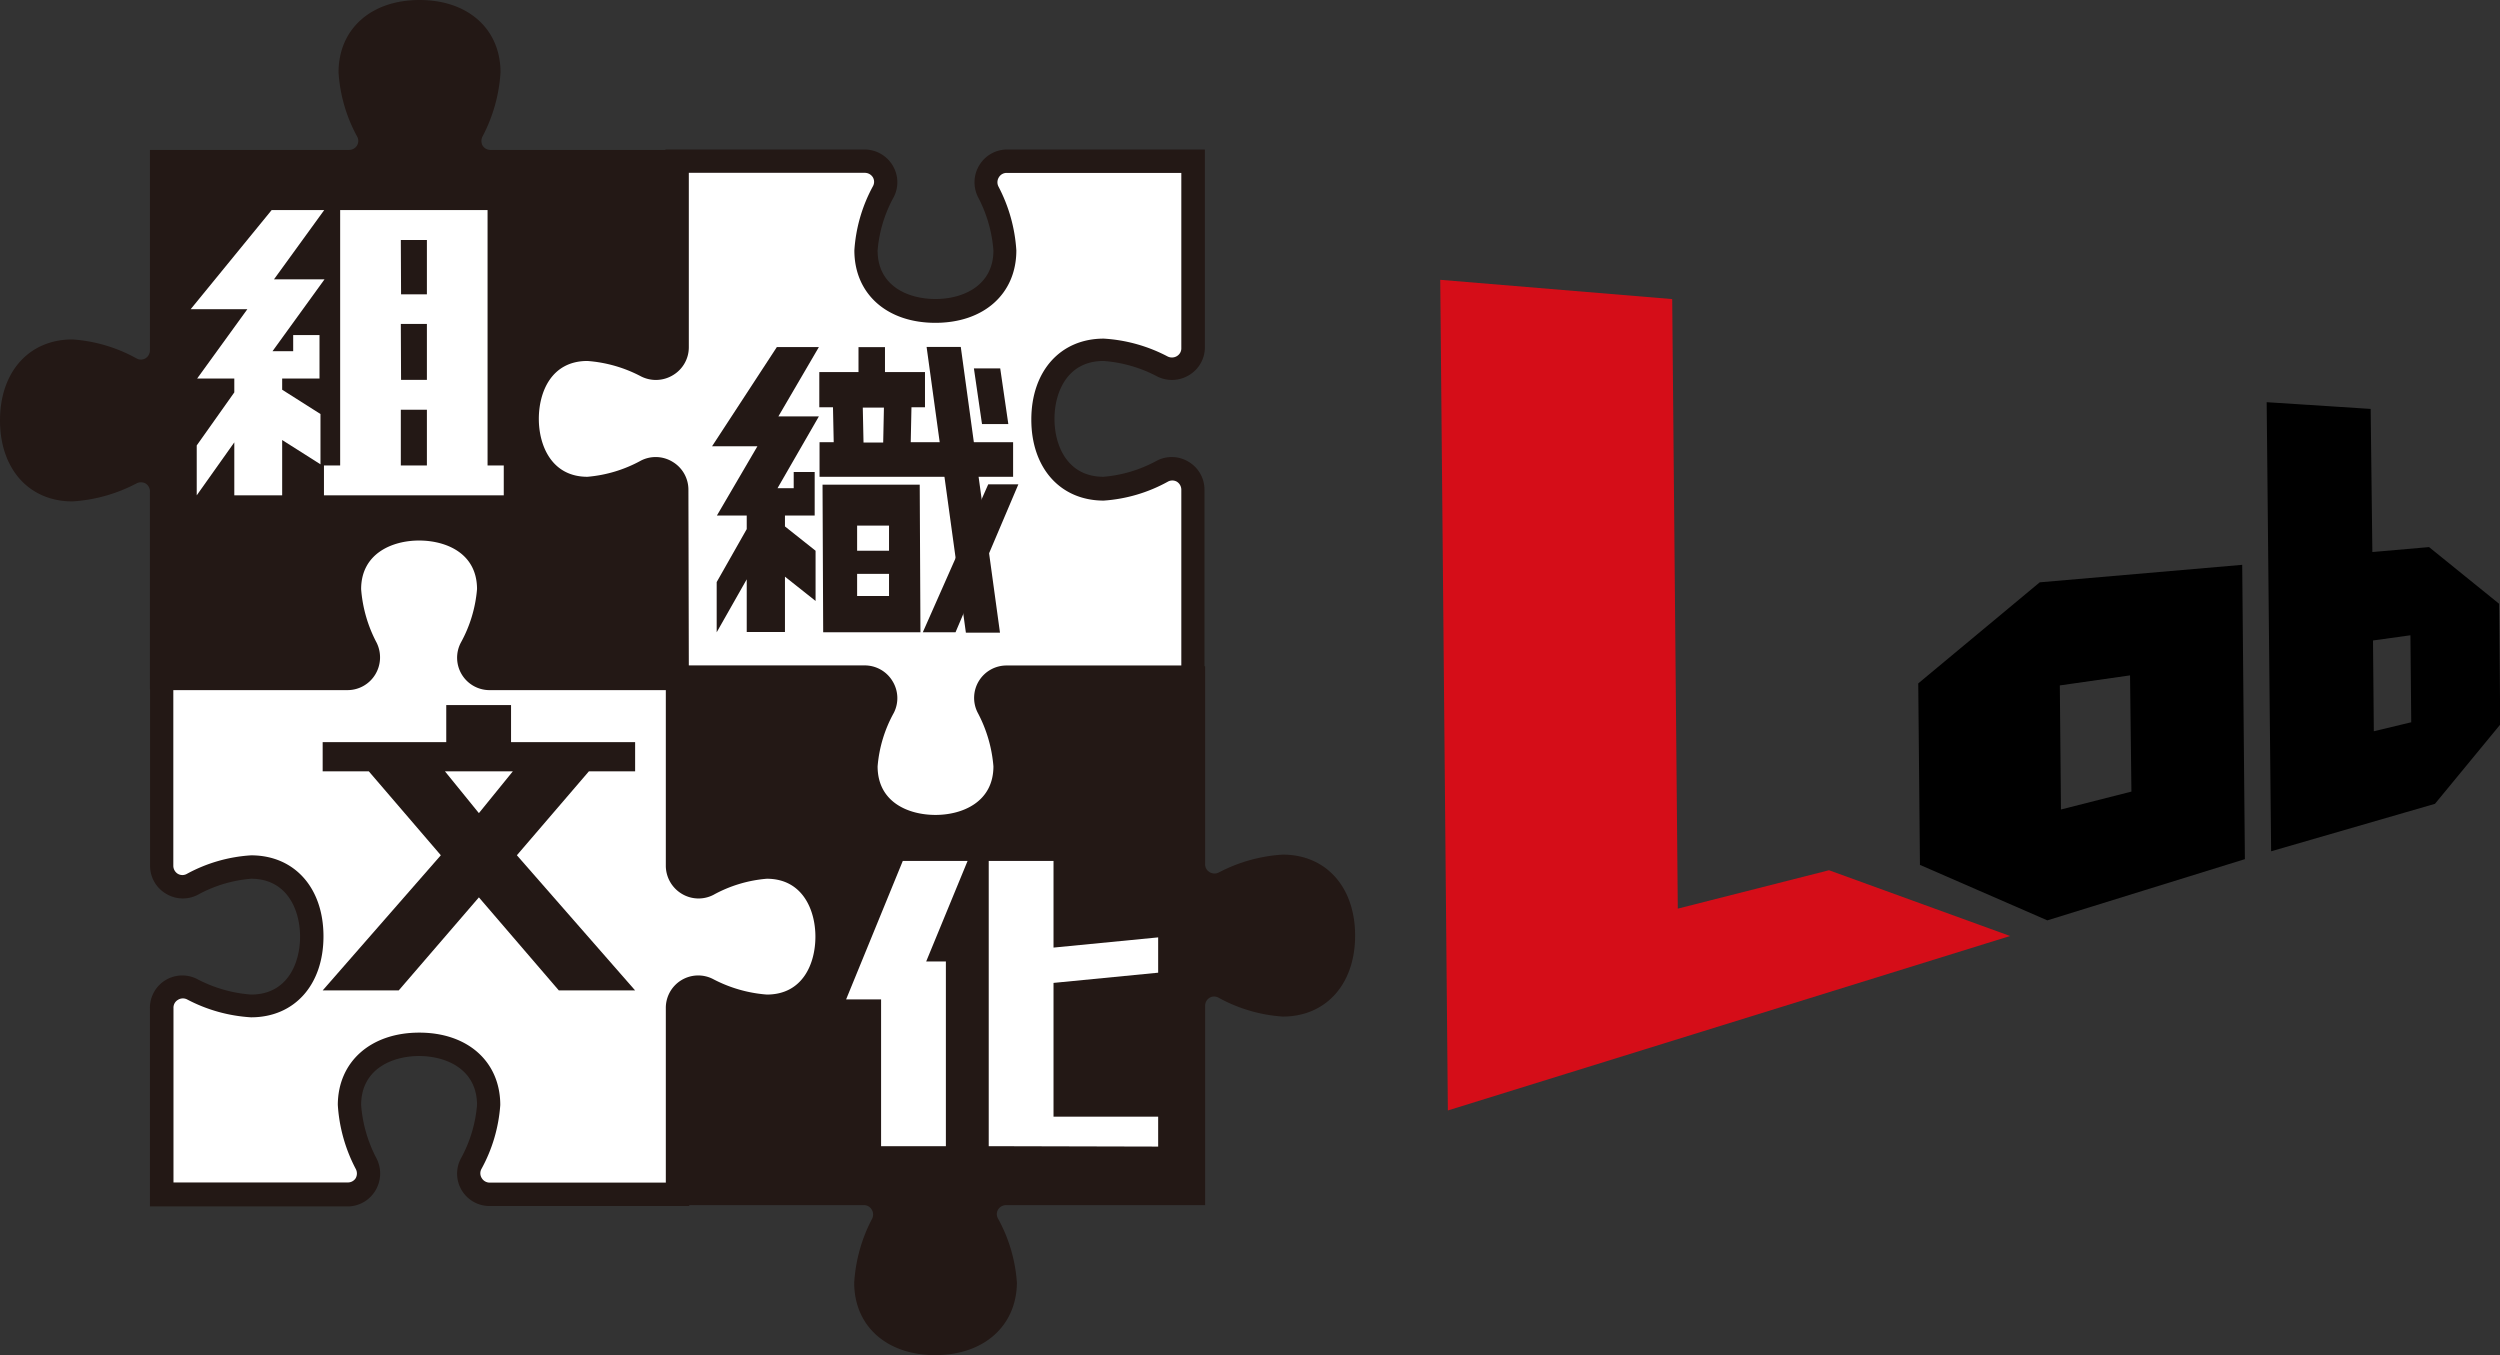 <svg viewBox="0 0 308.68 167.32" xmlns="http://www.w3.org/2000/svg"><rect x="0" y="0" width="308.68" height="167.32" fill="#333333" stroke="none"/><path d="m242.88 115.45-62.44 19.37-.9-98.43 25.25 2.1.69 75.88 20.26-5.15z" fill="#d50d18"/><path d="m178.77 137.11-.94-102.56 28.64 2.38.69 75.26 18.67-4.74 22.36 8.12zm2.48-98.88.87 94.3 55.45-17.21-11.92-4.32-21.84 5.55-.7-76.49z" fill="#d50d18"/><path d="m275.44 104.84-22.55 7-14.15-6.16-.19-20.51 14-11.63 22.6-2zm-10.56-5.78-.16-17.62-12.09 1.72.17 19z"/><path d="m252.79 113.64-15.73-6.85-.21-22.41 15-12.48 25-2.16.33 36.34zm-12.37-9.07 12.58 5.43 20.75-6.44-.28-30.16-20.25 1.75-12.97 10.85zm10.71-.28-.21-22.6 15.47-2.2.19 20.88zm3.2-19.66.14 15.32 8.7-2.21-.17-14.35z"/><path d="m306.89 88.8-7.3 8.87-17.41 5.08-.51-51.19 9.28.6.21 18 8.17-.73 7.44 6zm-7.36 1.78-.13-14.18-8.17 1.13.14 15z"/><path d="m280.42 105.11-.55-55.45 12.84.83.21 17.67 7-.61 8.65 7 .14 14.91-8.06 9.79zm3-51.65.47 46.92 14.64-4.27 6.54-7.94-.07-11.94-6.22-5-9.38.83-.21-18.22zm6.15 41.34-.13-18.8 11.72-1.63.16 17.63zm3.43-15.72.1 11.21 4.62-1.11-.1-10.74z"/><path d="m94.68 124.07a17.91 17.91 0 0 1 -7.26-2.18 2.6 2.6 0 0 0 -3.76 2.34v23.13h23a2.6 2.6 0 0 1 2.32 3.76 18.3 18.3 0 0 0 -2.06 7.26c0 4.87 3.85 7.49 8.59 7.49s8.6-2.62 8.6-7.49a17.91 17.91 0 0 0 -2.18-7.26 2.6 2.6 0 0 1 2.34-3.76h23.13v-23.13a2.6 2.6 0 0 1 3.76-2.34 17.91 17.91 0 0 0 7.26 2.18c4.87 0 7.49-3.85 7.49-8.6s-2.62-8.59-7.49-8.59a18.3 18.3 0 0 0 -7.26 2.06 2.6 2.6 0 0 1 -3.76-2.32v-23h-23.17a2.6 2.6 0 0 0 -2.34 3.76 17.91 17.91 0 0 1 2.18 7.26c0 4.87-3.85 7.49-8.6 7.49s-8.59-2.62-8.59-7.49a18.35 18.35 0 0 1 2.06-7.26 2.6 2.6 0 0 0 -2.32-3.76h-23v23a2.6 2.6 0 0 0 3.76 2.32 18.35 18.35 0 0 1 7.26-2.06c4.87 0 7.49 3.85 7.49 8.59s-2.58 8.6-7.45 8.6z" fill="#231815"/><path d="m115.47 167.32c-6 0-10-3.6-10-8.94a19.55 19.55 0 0 1 2.21-7.9 1.16 1.16 0 0 0 -.06-1.15 1.11 1.11 0 0 0 -1-.53h-24.41v-24.57a4.06 4.06 0 0 1 1.94-3.47 4 4 0 0 1 3.92-.16 16.48 16.48 0 0 0 6.61 2c4.46 0 6-3.86 6-7.16s-1.59-7.15-6-7.15a16.87 16.87 0 0 0 -6.63 1.92 4.06 4.06 0 0 1 -4-.21 4 4 0 0 1 -1.89-3.41v-24.38h24.41a4 4 0 0 1 3.43 1.89 4.06 4.06 0 0 1 .21 4 16.87 16.87 0 0 0 -1.92 6.63c0 4.46 3.85 6 7.15 6s7.16-1.59 7.16-6a16.48 16.48 0 0 0 -2-6.61 4 4 0 0 1 .16-3.92 4.06 4.06 0 0 1 3.47-1.94h24.57v24.41a1.11 1.11 0 0 0 .53 1 1.16 1.16 0 0 0 1.15.06 19.55 19.55 0 0 1 7.9-2.21c5.34 0 8.94 4 8.94 10s-3.6 10-8.94 10a19.12 19.12 0 0 1 -7.92-2.33 1.11 1.11 0 0 0 -1.1 0 1.16 1.16 0 0 0 -.56 1v24.61h-24.57a1.16 1.16 0 0 0 -1 .56 1.08 1.08 0 0 0 0 1.1 19.12 19.12 0 0 1 2.33 7.92c-.05 5.34-4.08 8.94-10.09 8.94zm-30.37-21.41h21.52a4 4 0 0 1 3.38 1.89 4.06 4.06 0 0 1 .21 3.95 16.87 16.87 0 0 0 -1.92 6.63c0 4.46 3.85 6.05 7.15 6.05s7.16-1.59 7.16-6.05a16.48 16.48 0 0 0 -2-6.61 4 4 0 0 1 .16-3.92 4.06 4.06 0 0 1 3.47-1.94h21.68v-21.68a4.06 4.06 0 0 1 1.94-3.47 4 4 0 0 1 3.92-.16 16.48 16.48 0 0 0 6.61 2c4.46 0 6.05-3.86 6.05-7.16s-1.59-7.15-6.05-7.15a16.87 16.87 0 0 0 -6.63 1.92 4.06 4.06 0 0 1 -3.95-.21 4 4 0 0 1 -1.89-3.41v-21.49h-21.68a1.14 1.14 0 0 0 -1 .57 1.06 1.06 0 0 0 0 1.09 19.16 19.16 0 0 1 2.33 7.92c0 5.35-4 8.94-10 8.94s-10-3.59-10-8.94a19.55 19.55 0 0 1 2.21-7.9 1.16 1.16 0 0 0 -.06-1.15 1.11 1.11 0 0 0 -1-.53h-21.61v21.52a1.11 1.11 0 0 0 .53 1 1.16 1.16 0 0 0 1.15.06 19.55 19.55 0 0 1 7.9-2.21c5.35 0 8.94 4 8.94 10s-3.59 10-8.94 10a19.16 19.16 0 0 1 -7.92-2.33 1.08 1.08 0 0 0 -1.09 0 1.14 1.14 0 0 0 -.57 1z" fill="#231815"/><path d="m72.64 43.25a17.76 17.76 0 0 1 7.26 2.18 2.61 2.61 0 0 0 3.76-2.34v-23.09h-23a2.6 2.6 0 0 1 -2.32-3.76 18.35 18.35 0 0 0 2.06-7.26c0-4.87-3.85-7.5-8.6-7.5s-8.59 2.63-8.59 7.5a17.76 17.76 0 0 0 2.18 7.26 2.61 2.61 0 0 1 -2.3 3.76h-23.09v23.09a2.61 2.61 0 0 1 -3.76 2.34 17.76 17.76 0 0 0 -7.26-2.18c-4.87 0-7.5 3.85-7.5 8.59s2.63 8.6 7.5 8.6a18.35 18.35 0 0 0 7.26-2.06 2.6 2.6 0 0 1 3.76 2.32v23h23.09a2.61 2.61 0 0 0 2.34-3.76 17.76 17.76 0 0 1 -2.18-7.26c0-4.87 3.85-7.5 8.59-7.5s8.6 2.63 8.6 7.5a18.35 18.35 0 0 1 -2.06 7.26 2.6 2.6 0 0 0 2.32 3.76h23v-23a2.6 2.6 0 0 0 -3.76-2.32 18.35 18.35 0 0 1 -7.26 2.06c-4.87 0-7.5-3.85-7.5-8.6s2.59-8.59 7.46-8.59z" fill="#231815"/><path d="m85.1 85.1h-24.4a4 4 0 0 1 -3.42-1.89 4 4 0 0 1 -.2-3.94 16.92 16.92 0 0 0 1.92-6.63c0-4.47-3.86-6-7.16-6s-7.15 1.58-7.15 6a16.4 16.4 0 0 0 2 6.6 4.05 4.05 0 0 1 -3.63 5.86h-24.55v-24.4a1.13 1.13 0 0 0 -.53-1 1.19 1.19 0 0 0 -1.15 0 19.51 19.51 0 0 1 -7.89 2.21c-5.35 0-8.94-4-8.94-10s3.59-10 8.94-10a19 19 0 0 1 7.91 2.34 1.1 1.1 0 0 0 1.1 0 1.15 1.15 0 0 0 .56-1v-24.74h24.58a1.15 1.15 0 0 0 1-.56 1.1 1.1 0 0 0 0-1.1 19 19 0 0 1 -2.29-7.91c0-5.35 4-8.94 10-8.94s10 3.59 10 8.94a19.51 19.51 0 0 1 -2.21 7.89 1.19 1.19 0 0 0 0 1.15 1.13 1.13 0 0 0 1 .53h24.51v24.58a4.05 4.05 0 0 1 -5.86 3.63 16.4 16.4 0 0 0 -6.6-2c-4.47 0-6 3.85-6 7.15s1.58 7.16 6 7.16a16.87 16.87 0 0 0 6.63-1.92 4.06 4.06 0 0 1 3.94.2 4 4 0 0 1 1.89 3.39zm-33.26-21.4c6 0 10 3.59 10 8.94a19.51 19.51 0 0 1 -2.21 7.89 1.19 1.19 0 0 0 0 1.15 1.13 1.13 0 0 0 1 .53h21.58v-21.51a1.13 1.13 0 0 0 -.53-1 1.16 1.16 0 0 0 -1.15 0 19.51 19.51 0 0 1 -7.89 2.21c-5.35 0-8.94-4-8.94-10s3.59-10 8.94-10a19 19 0 0 1 7.91 2.34 1.1 1.1 0 0 0 1.1 0 1.15 1.15 0 0 0 .56-1v-21.85h-21.51a4 4 0 0 1 -3.42-1.89 4 4 0 0 1 -.2-3.94 16.87 16.87 0 0 0 1.92-6.63c0-4.47-3.86-6-7.16-6s-7.15 1.58-7.15 6a16.4 16.4 0 0 0 2 6.6 4.05 4.05 0 0 1 -3.63 5.86h-21.66v21.69a4.05 4.05 0 0 1 -5.86 3.63 16.4 16.4 0 0 0 -6.6-2c-4.47 0-6 3.85-6 7.15s1.53 7.13 6 7.13a16.87 16.87 0 0 0 6.63-1.92 4 4 0 0 1 3.94.2 4 4 0 0 1 1.89 3.42v21.51h21.69a1.15 1.15 0 0 0 1-.56 1.1 1.1 0 0 0 0-1.1 19 19 0 0 1 -2.34-7.91c.05-5.35 4.09-8.94 10.09-8.94z" fill="#231815"/><path d="m136.28 60.32a17.79 17.79 0 0 0 7.26-2.19 2.61 2.61 0 0 1 3.76 2.34v23.13h-23a2.6 2.6 0 0 0 -2.3 3.76 18.18 18.18 0 0 1 2.06 7.26c0 4.87-3.84 7.5-8.59 7.5s-8.6-2.63-8.6-7.5a18 18 0 0 1 2.18-7.26 2.6 2.6 0 0 0 -2.33-3.76h-23.12v-23.13a2.6 2.6 0 0 0 -3.76-2.34 17.79 17.79 0 0 1 -7.26 2.19c-4.87 0-7.49-3.85-7.49-8.6s2.62-8.6 7.49-8.6a18.39 18.39 0 0 1 7.27 2.06 2.59 2.59 0 0 0 3.75-2.31v-23h23.14a2.6 2.6 0 0 1 2.33 3.76 18 18 0 0 0 -2.18 7.26c0 4.87 3.85 7.5 8.6 7.5s8.59-2.63 8.59-7.5a18.22 18.22 0 0 0 -2.08-7.23 2.6 2.6 0 0 1 2.32-3.76h23v23a2.59 2.59 0 0 1 -3.76 2.31 18.35 18.35 0 0 0 -7.26-2.06c-4.87 0-7.49 3.85-7.49 8.6s2.6 8.57 7.47 8.57z" fill="#fff"/><path d="m115.49 103.56c-6 0-10-3.59-10-8.94a19.12 19.12 0 0 1 2.33-7.91 1.11 1.11 0 0 0 0-1.1 1.17 1.17 0 0 0 -1-.56h-24.66v-24.58a1.17 1.17 0 0 0 -.56-1 1.13 1.13 0 0 0 -1.1 0 19 19 0 0 1 -7.92 2.34c-5.34 0-8.94-4-8.94-10s3.6-10 8.94-10a19.39 19.39 0 0 1 7.9 2.21 1.18 1.18 0 0 0 1.15-.06 1.11 1.11 0 0 0 .53-1v-24.5h24.58a4.05 4.05 0 0 1 3.46 1.94 4 4 0 0 1 .16 3.92 16.45 16.45 0 0 0 -2 6.6c0 4.47 3.85 6 7.15 6s7.15-1.58 7.15-6a16.88 16.88 0 0 0 -1.92-6.62 4.06 4.06 0 0 1 .21-3.95 4 4 0 0 1 3.41-1.89h24.41v24.41a4 4 0 0 1 -1.89 3.41 4.06 4.06 0 0 1 -4 .2 16.83 16.83 0 0 0 -6.63-1.91c-4.46 0-6.05 3.85-6.05 7.15s1.59 7.15 6.05 7.15a16.6 16.6 0 0 0 6.61-2 4 4 0 0 1 3.92.16 4 4 0 0 1 1.94 3.46v24.56h-24.38a1.11 1.11 0 0 0 -1 .53 1.16 1.16 0 0 0 -.06 1.15 19.55 19.55 0 0 1 2.21 7.89c.04 5.38-4 8.94-10 8.94zm-30.44-21.4h21.69a4 4 0 0 1 3.46 1.94 4 4 0 0 1 .16 3.92 16.36 16.36 0 0 0 -2 6.6c0 4.47 3.85 6 7.15 6s7.15-1.58 7.15-6a17 17 0 0 0 -1.94-6.62 4 4 0 0 1 3.62-5.83h21.52v-21.7a1.17 1.17 0 0 0 -.56-1 1.13 1.13 0 0 0 -1.1 0 19 19 0 0 1 -7.92 2.34c-5.34 0-8.94-4-8.94-10s3.6-10 8.94-10a19.39 19.39 0 0 1 7.9 2.21 1.18 1.18 0 0 0 1.15-.06 1.11 1.11 0 0 0 .53-1v-21.61h-21.52a1.11 1.11 0 0 0 -1 .53 1.16 1.16 0 0 0 -.06 1.15 19.55 19.55 0 0 1 2.21 7.89c0 5.35-4 8.94-10 8.94s-10-3.59-10-8.94a19.12 19.12 0 0 1 2.29-7.92 1.11 1.11 0 0 0 0-1.1 1.17 1.17 0 0 0 -1-.56h-21.73v21.53a4 4 0 0 1 -1.89 3.41 4.06 4.06 0 0 1 -4 .2 16.83 16.83 0 0 0 -6.63-1.91c-4.46 0-6 3.85-6 7.15s1.59 7.15 6 7.15a16.6 16.6 0 0 0 6.61-2 4 4 0 0 1 3.92.16 4 4 0 0 1 1.94 3.46z" fill="#231815"/><path d="m31 107.05a17.91 17.91 0 0 0 -7.26 2.18 2.6 2.6 0 0 1 -3.74-2.33v-23.14h23a2.6 2.6 0 0 0 2.24-3.76 18.39 18.39 0 0 1 -2.06-7.27c0-4.87 3.85-7.49 8.59-7.49s8.6 2.62 8.6 7.49a17.87 17.87 0 0 1 -2.18 7.27 2.6 2.6 0 0 0 2.34 3.76h23.13v23.14a2.6 2.6 0 0 0 3.76 2.33 17.91 17.91 0 0 1 7.26-2.18c4.87 0 7.49 3.85 7.49 8.6s-2.62 8.6-7.49 8.6a18.21 18.21 0 0 1 -7.26-2.07 2.6 2.6 0 0 0 -3.76 2.32v23h-23.13a2.6 2.6 0 0 1 -2.34-3.76 17.91 17.91 0 0 0 2.18-7.26c0-4.87-3.85-7.49-8.6-7.49s-8.59 2.62-8.59 7.49a18.39 18.39 0 0 0 2.06 7.27 2.6 2.6 0 0 1 -2.32 3.75h-22.92v-23a2.6 2.6 0 0 1 3.76-2.32 18.21 18.21 0 0 0 7.24 2.07c4.87 0 7.49-3.85 7.49-8.6s-2.64-8.6-7.49-8.6z" fill="#fff"/><path d="m85.1 148.91h-24.57a4 4 0 0 1 -3.63-5.86 16.48 16.48 0 0 0 2-6.61c0-4.46-3.86-6.05-7.16-6.05s-7.15 1.59-7.15 6.05a16.87 16.87 0 0 0 1.92 6.63 4.08 4.08 0 0 1 -.2 4 4 4 0 0 1 -3.42 1.89h-24.38v-24.46a4 4 0 0 1 5.84-3.61 17 17 0 0 0 6.65 1.91c4.47 0 6.05-3.85 6.05-7.15s-1.6-7.15-6.05-7.15a16.44 16.44 0 0 0 -6.61 2 4 4 0 0 1 -3.91-.16 4 4 0 0 1 -1.95-3.46v-24.56h24.39a1.13 1.13 0 0 0 1-.53 1.19 1.19 0 0 0 0-1.15 19.55 19.55 0 0 1 -2.21-7.9c0-5.34 4-8.93 10-8.93s10 3.59 10 8.93a19.15 19.15 0 0 1 -2.34 7.92 1.11 1.11 0 0 0 .05 1.1 1.14 1.14 0 0 0 1 .56h24.68v24.58a1.17 1.17 0 0 0 .57 1 1.11 1.11 0 0 0 1.09 0 19 19 0 0 1 7.92-2.34c5.35 0 8.94 4 8.94 10s-3.59 10-8.94 10a19.39 19.39 0 0 1 -7.9-2.21 1.16 1.16 0 0 0 -1.15.06 1.11 1.11 0 0 0 -.53 1zm-33.33-21.41c6 0 10 3.6 10 8.94a19.15 19.15 0 0 1 -2.34 7.92 1.11 1.11 0 0 0 .05 1.1 1.14 1.14 0 0 0 1 .56h21.73v-21.52a4 4 0 0 1 5.84-3.61 17 17 0 0 0 6.63 1.91c4.46 0 6-3.85 6-7.15s-1.59-7.15-6-7.15a16.44 16.44 0 0 0 -6.61 2 4 4 0 0 1 -3.92-.16 4.05 4.05 0 0 1 -1.94-3.46v-21.67h-21.68a4 4 0 0 1 -3.63-5.86 16.48 16.48 0 0 0 2-6.61c0-4.46-3.86-6-7.16-6s-7.15 1.59-7.15 6a16.87 16.87 0 0 0 1.92 6.63 4.08 4.08 0 0 1 -.2 3.95 4 4 0 0 1 -3.42 1.89h-21.49v21.69a1.17 1.17 0 0 0 .57 1 1.12 1.12 0 0 0 1.1 0 19 19 0 0 1 7.93-2.29c5.35 0 8.94 4 8.94 10s-3.59 10-8.94 10a19.39 19.39 0 0 1 -7.9-2.21 1.14 1.14 0 0 0 -1.14.06 1.11 1.11 0 0 0 -.54 1v21.54h21.5a1.13 1.13 0 0 0 1-.53 1.19 1.19 0 0 0 0-1.15 19.55 19.55 0 0 1 -2.21-7.9c.02-5.32 4.06-8.92 10.06-8.92z" fill="#231815"/><path d="m36.2 41.37h3.25v5.37h-4.61v1.38l4.73 3v6.21l-4.73-3v6.83h-5.91v-6.54l-4.64 6.54v-6.16l4.64-6.55v-1.71h-4.59l6.2-8.56h-7l10-12.24h6.49l-6.2 8.55h6.24l-6.42 8.87h2.55zm3.8 19.79v-3.69h2v-31.53h18.2v31.53h2v3.69zm9.52-24.82h3.19v-6.71h-3.22zm0 10.56h3.19v-6.9h-3.22zm3.19 10.57v-6.88h-3.22v6.88z" fill="#fff"/><path d="m39.84 95.24v-3.61h15.26v-4.57h8v4.57h15.32v3.61h-5.71l-8.89 10.36 14.6 16.69h-9.42l-9.87-11.49-9.9 11.49h-9.39l14.59-16.69-8.89-10.36zm23.31 0h-8.21l4.19 5.16 4.19-5.16z" fill="#231815"/><path d="m104.47 123.4 7-17.1h8l-5.11 12.41h2.43v22.81h-8v-18.12zm17.61 18.12v-35.22h8v10.7l12.92-1.26v4.36l-12.92 1.26v16.52h12.92v3.69z" fill="#fff"/><g fill="#231815"><path d="m101.16 50.29v-4.35h4.84v-3.08h3.27v3.08h4.94v4.35h-1.67l-.09 4.31h12.64v4.27h-23.9v-4.27h1.75l-.09-4.31zm.48 27.78-.08-18.23h12l.09 18.23zm4.19-10.07h3.94v-3.1h-3.94zm0 5.59h3.94v-2.73h-3.94zm.7-23.26.09 4.31h2.43l.09-4.31z"/><path d="m121.25 52.36-1-6.87h3.25l1 6.87z"/><path d="m123.47 78.12h-4.21l-4.85-35.28h4.22z"/><path d="m113.94 78.07h4.04l7.76-18.27h-3.72z"/><path d="m98 58.28h2.59v5.37h-3.67v1.35l3.78 3v6.2l-3.78-3v6.83h-4.72v-6.5l-3.71 6.54v-6.2l3.71-6.54v-1.68h-3.68l5-8.55h-5.6l8-12.25h5.19l-5 8.56h5l-5.11 8.87h2z"/></g></svg>